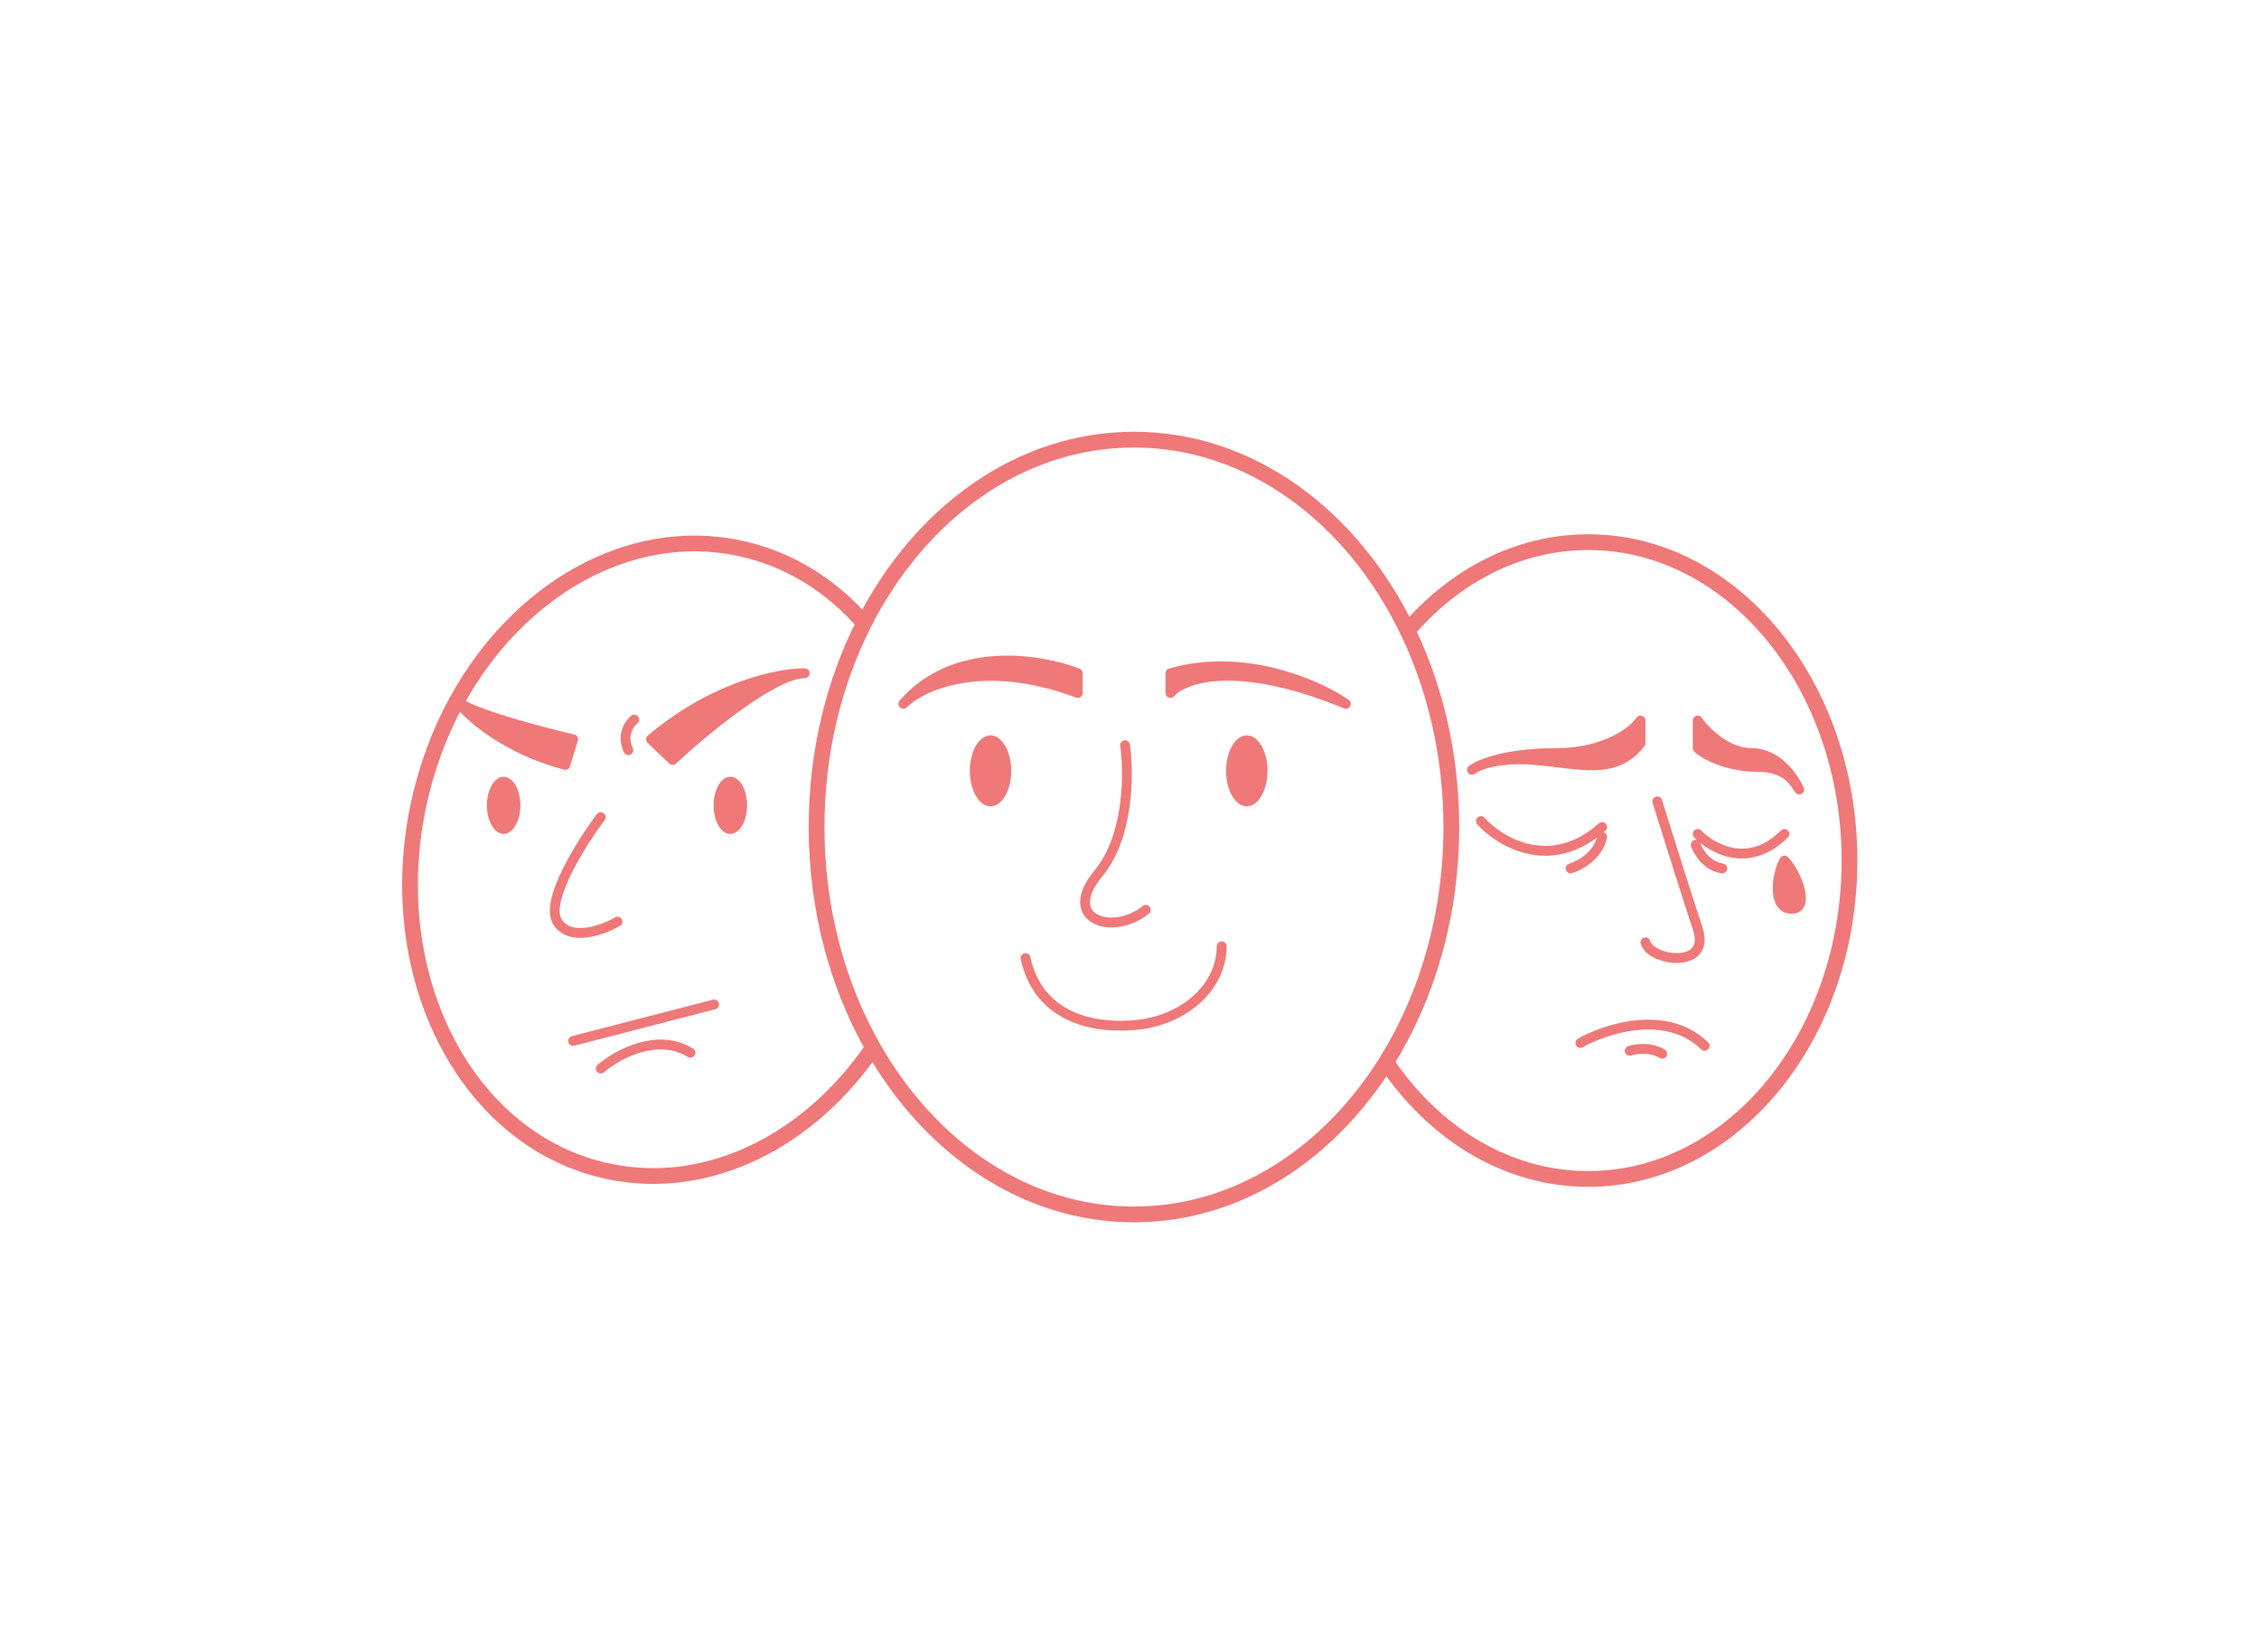 <svg width="1146" height="838" viewBox="0 0 1146 838" fill="none" xmlns="http://www.w3.org/2000/svg">
<path d="M286.756 388L290.756 375C273.615 371 237.825 361.5 231.794 355.5C237.448 363 256.356 380 286.756 388Z" fill="#EF7879"/>
<path d="M330.256 375L341.256 385.5C356.923 370.833 392.256 341.5 408.256 341.5C395.756 341.294 362.656 347.706 330.256 375Z" fill="#EF7879"/>
<path d="M458.256 357C467.756 347.667 498.756 333.5 546.756 351.5V341.5C528.089 334.167 484.256 327 458.256 357Z" fill="#EF7879"/>
<path d="M593.756 351.5C600.423 343.833 627.556 334.2 682.756 357C668.756 347.333 631.356 330.7 593.756 341.5V351.5Z" fill="#EF7879"/>
<path d="M748.895 389.162C753.411 386.871 763.194 384.176 778.756 385.5C802.256 387.5 819.256 393.5 832.256 377V365.5C828.423 371 814.456 382 789.256 382C767.595 382 754.48 386.187 748.895 389.162Z" fill="#EF7879"/>
<path d="M861.256 365.5V379.5C864.089 382.333 875.717 389 891.756 389C906.756 389 910.423 397.167 912.756 400.5C910.089 394.333 901.556 382 888.756 382C875.956 382 865.089 371 861.256 365.5Z" fill="#EF7879"/>
<path d="M905.256 436.5C901.256 443.333 898.756 461.339 909.256 461C918.256 460.71 911.589 443 905.256 436.5Z" fill="#EF7879"/>
<path d="M714.073 319.904C737.876 292.091 770.178 275 805.756 275C878.934 275 938.256 347.306 938.256 436.5C938.256 525.694 878.934 598 805.756 598C764.422 598 727.509 574.931 703.21 538.781M714.073 319.904C686.082 261.913 634.393 223 575.256 223C517.427 223 466.719 260.211 438.33 316.085M714.073 319.904C728.17 349.109 736.256 383.152 736.256 419.5C736.256 464.358 723.94 505.706 703.21 538.781M703.21 538.781C673.789 585.722 627.42 616 575.256 616C520.409 616 471.968 582.528 442.898 531.407M442.898 531.407C410.805 578.51 359.605 604.736 308.981 594.21C237.336 579.313 193.976 496.444 212.133 409.118C216.18 389.659 222.939 371.62 231.794 355.5M442.898 531.407C424.839 499.651 414.256 461.084 414.256 419.5C414.256 381.556 423.068 346.124 438.33 316.085M438.33 316.085C421.583 296.829 399.905 283.207 374.736 277.974C319.056 266.396 262.678 299.279 231.794 355.5M570.756 378C572.756 391.833 572.856 424.2 557.256 443C537.756 466.5 564.756 475 581.256 461.5M520.256 486C526.256 513.5 550.256 522 575.256 520C600.256 518 619.756 501 619.756 480M751.256 416.5C760.923 427.167 786.756 442.7 812.756 419.5M861.256 423C868.423 430.5 887.256 441 905.256 423M840.756 406.5C845.256 421 855.656 454.2 861.256 471C868.256 492 837.256 487.5 834.756 478M860.256 428.5C861.423 432 865.756 439.3 873.756 440.5M796.756 440.5C801.256 439.167 810.756 434.1 812.756 424.5M801.756 529C814.756 521.667 845.556 511.7 864.756 530.5M826.756 533C829.756 532 837.256 530.9 843.256 534.5M321.756 365C319.256 367 315.156 372.9 318.756 380.5M231.794 355.5C237.825 361.5 273.615 371 290.756 375L286.756 388C256.356 380 237.448 363 231.794 355.5ZM304.756 414.5C294.756 427.833 276.356 457.1 282.756 467.5C289.156 477.9 305.756 471.833 313.256 467.5M290.756 528L362.256 509.5M304.756 542C312.923 535 333.456 523.6 350.256 534M748.895 389.162C753.411 386.871 763.194 384.176 778.756 385.5C802.256 387.5 819.256 393.5 832.256 377V365.5C828.423 371 814.456 382 789.256 382C767.595 382 754.48 386.187 748.895 389.162ZM748.895 389.162C747.983 389.648 747.271 390.102 746.756 390.5C747.244 390.098 747.955 389.639 748.895 389.162ZM593.756 351.5C600.423 343.833 627.556 334.2 682.756 357C668.756 347.333 631.356 330.7 593.756 341.5V351.5ZM458.256 357C467.756 347.667 498.756 333.5 546.756 351.5V341.5C528.089 334.167 484.256 327 458.256 357ZM861.256 365.5V379.5C864.089 382.333 875.717 389 891.756 389C906.756 389 910.423 397.167 912.756 400.5C910.089 394.333 901.556 382 888.756 382C875.956 382 865.089 371 861.256 365.5ZM905.256 436.5C901.256 443.333 898.756 461.339 909.256 461C918.256 460.71 911.589 443 905.256 436.5ZM330.256 375L341.256 385.5C356.923 370.833 392.256 341.5 408.256 341.5C395.756 341.294 362.656 347.706 330.256 375Z" stroke="#EF7879" stroke-width="5" stroke-linecap="round" stroke-linejoin="round"/>
<path d="M714.073 319.904C737.876 292.091 770.178 275 805.756 275C878.934 275 938.256 347.306 938.256 436.5C938.256 525.694 878.934 598 805.756 598C764.422 598 727.509 574.931 703.21 538.781M714.073 319.904C686.082 261.913 634.393 223 575.256 223C517.427 223 466.719 260.211 438.33 316.085M714.073 319.904C728.17 349.109 736.256 383.152 736.256 419.5C736.256 464.358 723.94 505.706 703.21 538.781M703.21 538.781C673.789 585.722 627.42 616 575.256 616C520.409 616 471.968 582.528 442.898 531.407M442.898 531.407C410.805 578.51 359.605 604.736 308.981 594.21C237.336 579.313 193.976 496.444 212.133 409.118C216.18 389.659 222.939 371.62 231.794 355.5C262.678 299.279 319.056 266.396 374.736 277.974C399.905 283.207 421.583 296.829 438.33 316.085M442.898 531.407C424.839 499.651 414.256 461.084 414.256 419.5C414.256 381.556 423.068 346.124 438.33 316.085" stroke="#EF7879" stroke-width="8" stroke-linejoin="round"/>
<path d="M370.5 394.5C372.597 394.5 374.586 395.953 376.079 398.5C377.565 401.035 378.5 404.569 378.5 408.5C378.5 412.431 377.565 415.965 376.079 418.5C374.586 421.047 372.597 422.5 370.5 422.5C368.403 422.5 366.414 421.047 364.921 418.5C363.435 415.965 362.5 412.431 362.5 408.5C362.5 404.569 363.435 401.035 364.921 398.5C366.414 395.953 368.403 394.5 370.5 394.5Z" fill="#EF7879" stroke="#EF7879"/>
<path d="M255.5 394.5C257.597 394.5 259.586 395.953 261.079 398.5C262.565 401.035 263.5 404.569 263.5 408.5C263.5 412.431 262.565 415.965 261.079 418.5C259.586 421.047 257.597 422.5 255.5 422.5C253.403 422.5 251.414 421.047 249.921 418.5C248.435 415.965 247.5 412.431 247.5 408.5C247.5 404.569 248.435 401.035 249.921 398.5C251.414 395.953 253.403 394.5 255.5 394.5Z" fill="#EF7879" stroke="#EF7879"/>
<path d="M502.5 373.5C505.148 373.5 507.638 375.344 509.493 378.524C511.341 381.693 512.5 386.102 512.5 391C512.5 395.898 511.341 400.307 509.493 403.476C507.638 406.656 505.148 408.5 502.5 408.5C499.852 408.5 497.362 406.656 495.507 403.476C493.659 400.307 492.5 395.898 492.5 391C492.5 386.102 493.659 381.693 495.507 378.524C497.362 375.344 499.852 373.5 502.5 373.5Z" fill="#EF7879" stroke="#EF7879"/>
<path d="M632.5 373.5C635.148 373.5 637.638 375.344 639.493 378.524C641.341 381.693 642.5 386.102 642.5 391C642.5 395.898 641.341 400.307 639.493 403.476C637.638 406.656 635.148 408.5 632.5 408.5C629.852 408.5 627.362 406.656 625.507 403.476C623.659 400.307 622.5 395.898 622.5 391C622.5 386.102 623.659 381.693 625.507 378.524C627.362 375.344 629.852 373.5 632.5 373.5Z" fill="#EF7879" stroke="#EF7879"/>
</svg>
